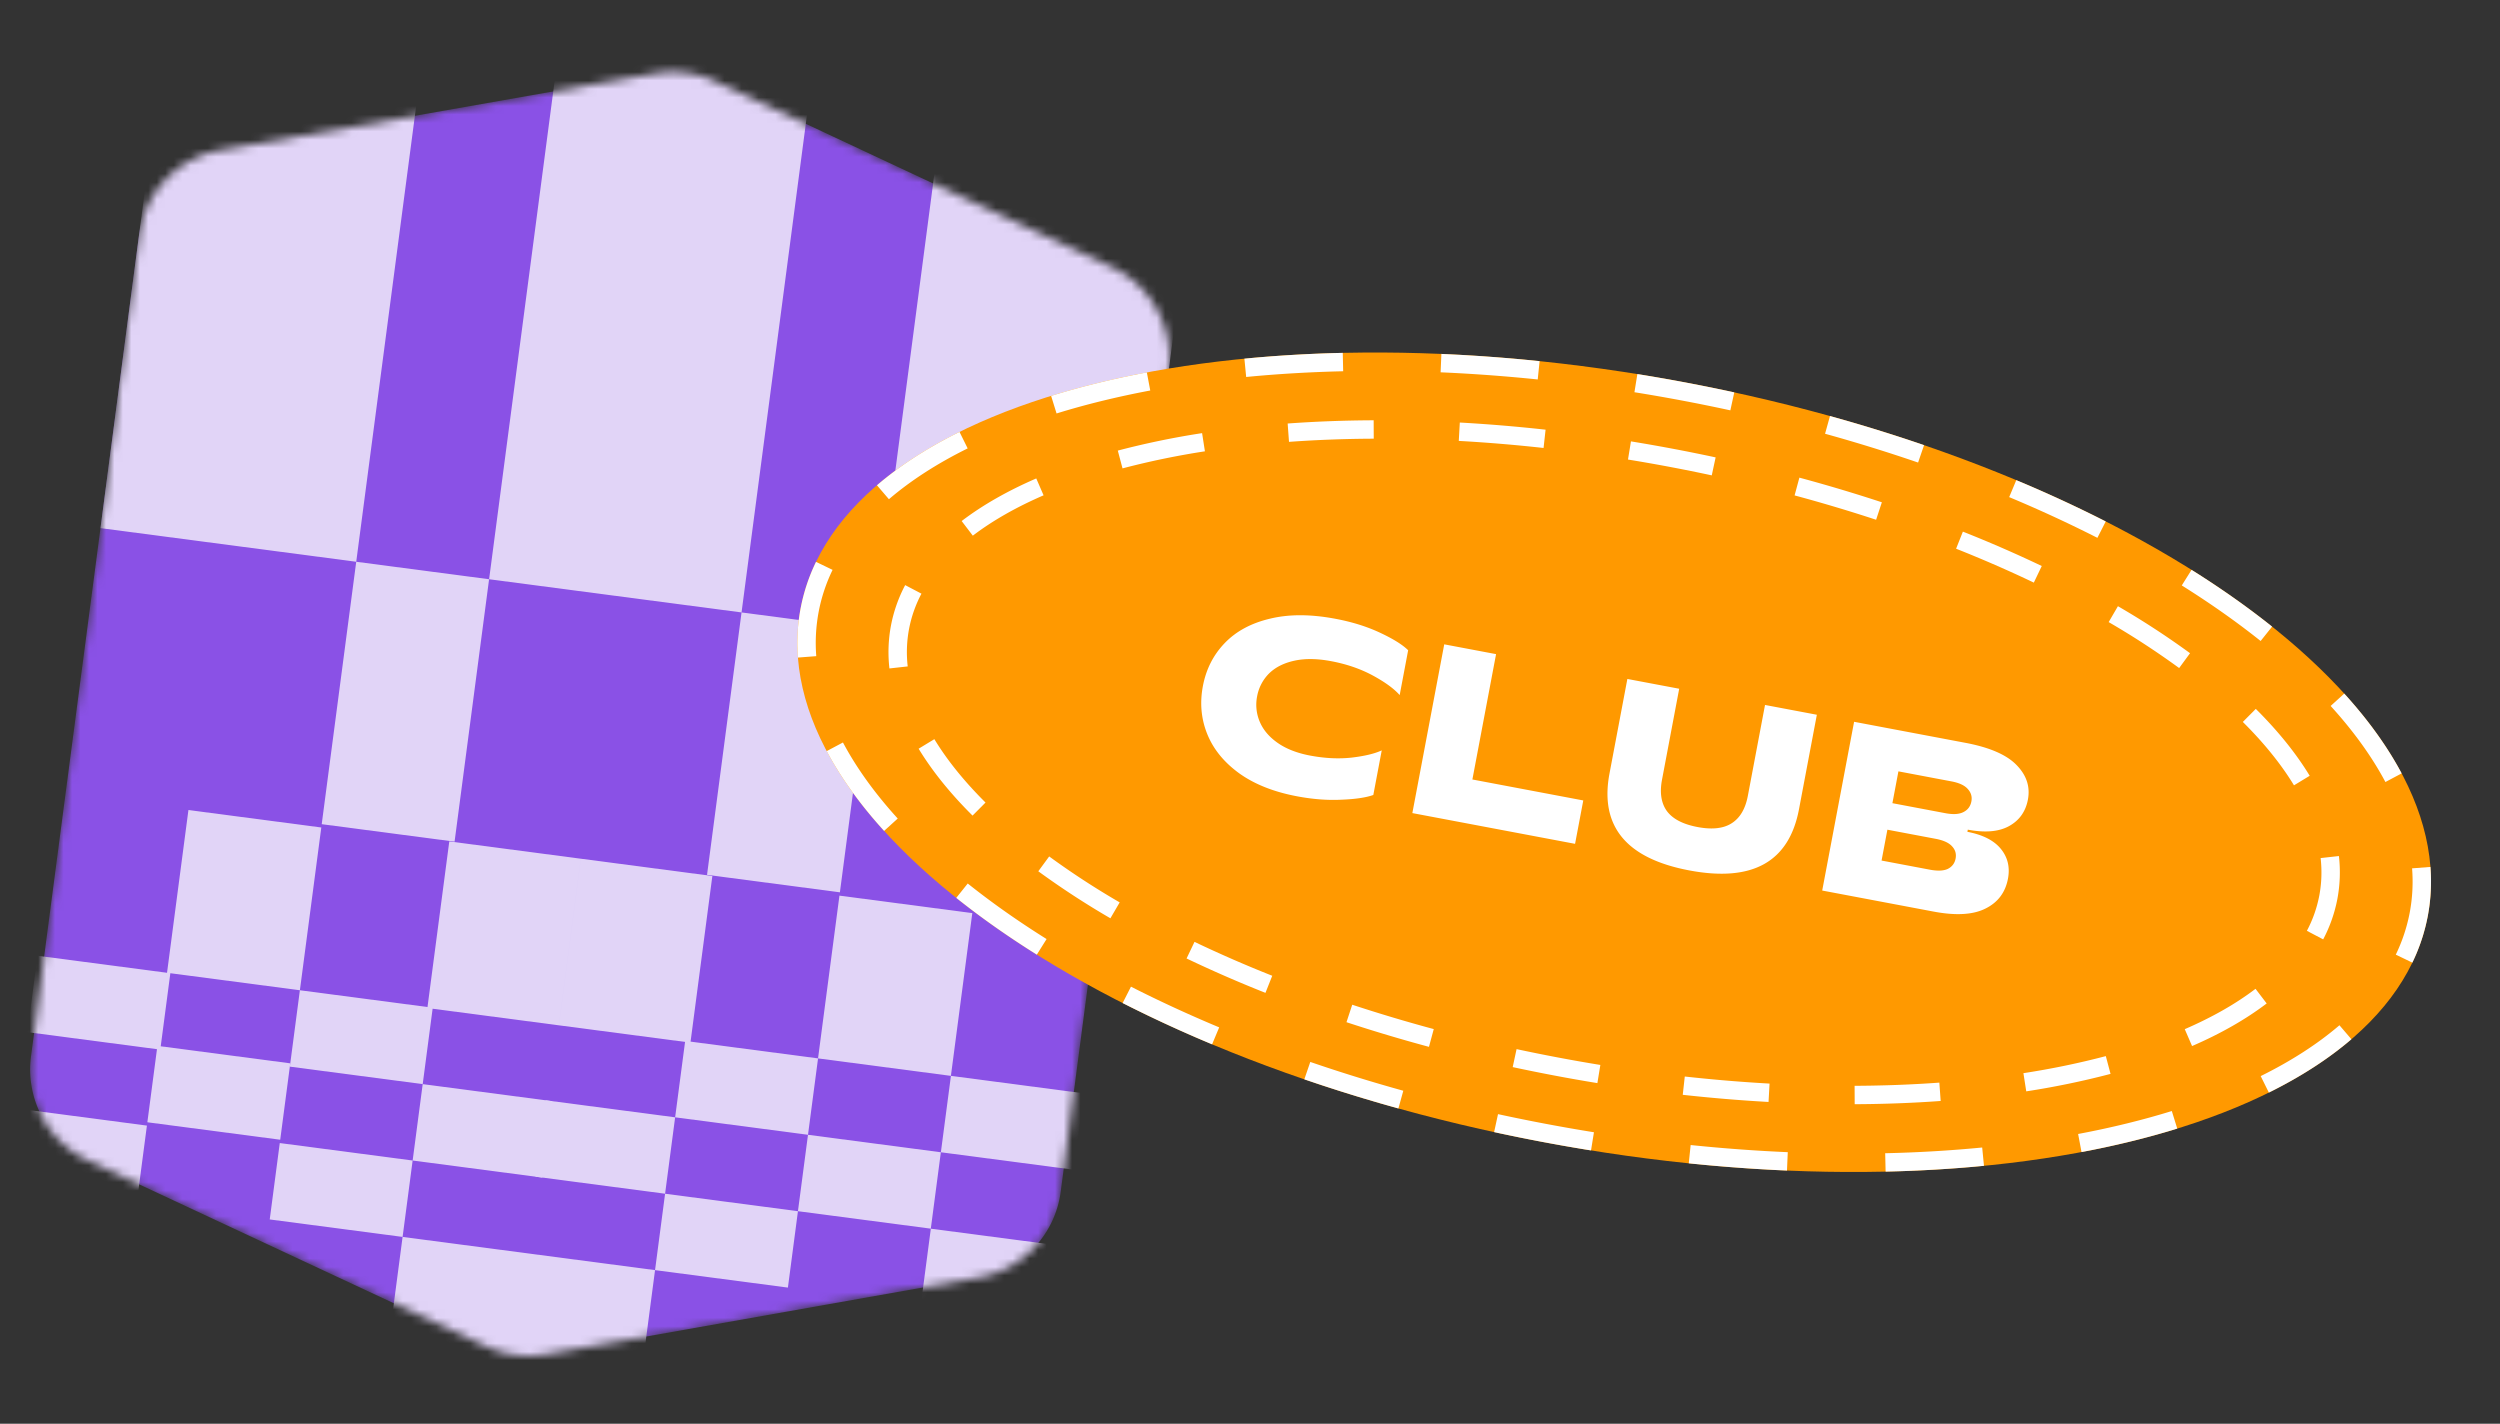 <svg xmlns="http://www.w3.org/2000/svg" width="295" height="168" fill="none"><rect width="100%" height="100%" fill="#333333" stroke="none"/><g clip-path="url(#a)"><mask id="b" width="135" height="152" x="3" y="8" maskUnits="userSpaceOnUse" style="mask-type:alpha"><path fill="#D9D9D9" d="M16.391 27.829a11.86 11.86 0 0 1 9.7-10.134l51.216-9.029a11.86 11.86 0 0 1 7.088.94l46.773 21.898a11.86 11.86 0 0 1 6.73 12.287l-12.735 96.836a11.862 11.862 0 0 1-9.689 10.132l-51.03 9.045c-2.403.426-4.879.1-7.09-.932L10.399 136.94a11.86 11.86 0 0 1-6.74-12.292l12.733-96.82Z"/></mask><g mask="url(#b)"><path fill="#8A51E6" d="M16.391 27.829a11.86 11.86 0 0 1 9.7-10.134l51.216-9.029a11.86 11.86 0 0 1 7.088.94l46.773 21.898a11.86 11.86 0 0 1 6.73 12.287l-12.735 96.836a11.862 11.862 0 0 1-9.689 10.132l-51.03 9.045c-2.403.426-4.879.1-7.09-.932L10.399 136.94a11.86 11.86 0 0 1-6.74-12.292l12.733-96.82Z"/><path fill="#E1D4F7" d="m114.732 107.747-2.526 19.206-15.678-2.062 2.526-19.206z"/><path fill="#E1D4F7" fill-rule="evenodd" d="m65.95 120.989 2.586-19.661-15.52-2.041-2.586 19.661 15.52 2.041Zm15.522 2.041 2.585-19.661-15.52-2.041-2.586 19.661 15.52 2.041Z" clip-rule="evenodd"/><path fill="#E1D4F7" d="m37.913 97.644-2.526 19.206-15.678-2.062 2.526-19.205zM20.1 114.84l-1.186 9.015-15.678-2.062 1.186-9.014zM51.064 118.911l-1.185 9.015-15.678-2.062 1.185-9.014z"/><path fill="#E1D4F7" d="m34.252 125.474-1.186 9.014-15.678-2.061 1.186-9.015zM48.691 136.942l-1.185 9.014-15.678-2.062 1.185-9.014zM77.295 149.875l-2.371 18.03-29.789-3.918 2.371-18.03zM17.336 132.82l-1.186 9.013-15.678-2.061 1.186-9.015zM94.158 142.922l-1.185 9.014-15.678-2.062 1.185-9.014zM65.164 129.938l-1.185 9.014-15.287-2.01 1.186-9.014z"/><path fill="#E1D4F7" d="m79.666 131.845-1.186 9.014-15.286-2.01 1.186-9.014zM96.53 124.89l-1.186 9.015-15.678-2.062 1.185-9.014zM127.887 129.015l-1.186 9.014-15.678-2.061 1.186-9.015zM111.021 135.968l-1.186 9.014-15.678-2.061 1.186-9.015zM125.516 147.046l-1.186 9.014L108.652 154l1.186-9.015zM99.108 105.294l-15.678-2.062 4.072-30.964 15.678 2.062zM87.502 72.268l-29.788-3.917 8.401-63.888L95.904 8.38zM133.359 78.299l-30.18-3.97 8.402-63.887 30.18 3.969zM42.035 66.288l-30.18-3.969 8.402-63.888 30.18 3.97zM53.64 99.315l-15.678-2.062 4.072-30.964 15.678 2.062z"/></g><path fill="#F90" d="M286.481 108.087c-4.676 24.744-51.45 36.681-104.473 26.661-53.023-10.019-92.217-38.2-87.54-62.945 4.675-24.744 51.449-36.68 104.472-26.66 53.023 10.019 92.216 38.2 87.541 62.944Z"/><path fill="#fff" fill-rule="evenodd" d="m284.658 113.591-1.955-.944a19.82 19.82 0 0 0 1.644-4.963c.325-1.719.415-3.461.28-5.22l2.165-.166a22.02 22.02 0 0 1-.311 5.789 22.024 22.024 0 0 1-1.823 5.504Zm-1.262-22.332-1.917 1.019c-1.589-2.99-3.754-5.997-6.463-8.976l1.607-1.46c2.807 3.088 5.085 6.242 6.773 9.417ZM268.109 73.94l-1.354 1.698c-2.816-2.247-5.926-4.44-9.305-6.557l1.153-1.84c3.442 2.156 6.62 4.396 9.506 6.7Zm-19.632-12.41-.984 1.935a154.222 154.222 0 0 0-10.41-4.805l.838-2.003a156.247 156.247 0 0 1 10.556 4.873Zm-21.438-9.003-.705 2.054a191.78 191.78 0 0 0-10.977-3.398l.581-2.092a194.294 194.294 0 0 1 11.101 3.436Zm-22.396-6.226-.461 2.121a210.116 210.116 0 0 0-11.319-2.139l.345-2.143a212.38 212.38 0 0 1 11.435 2.16Zm-22.969-3.685-.223 2.16c-3.886-.402-7.712-.68-11.46-.842l.093-2.17c3.793.164 7.661.446 11.59.852Zm-23.228-.977.049 2.17c-3.939.09-7.761.317-11.446.675l-.21-2.16c3.741-.365 7.617-.595 11.607-.685Zm-23.118 2.307c-3.992.752-7.769 1.678-11.296 2.769l.642 2.074c3.441-1.065 7.137-1.971 11.056-2.71l-.402-2.133Zm-22.105 7.019.962 1.946c-3.609 1.785-6.722 3.795-9.292 5.998l-1.413-1.648c2.73-2.341 6.001-4.446 9.743-6.297ZM96.289 66.299a22.015 22.015 0 0 0-1.822 5.504 22.015 22.015 0 0 0-.312 5.79l2.165-.167a19.84 19.84 0 0 1 .28-5.22 19.84 19.84 0 0 1 1.645-4.962l-1.956-.945Zm1.262 22.332 1.918-1.019c1.589 2.99 3.754 5.997 6.463 8.976l-1.607 1.46c-2.808-3.088-5.086-6.241-6.774-9.416Zm15.288 17.319 1.354-1.697c2.815 2.247 5.926 4.44 9.305 6.556l-1.153 1.84c-3.442-2.156-6.621-4.396-9.506-6.699Zm19.631 12.411.985-1.935c3.3 1.678 6.775 3.284 10.41 4.804l-.838 2.003a155.98 155.98 0 0 1-10.557-4.872Zm21.439 9.002.705-2.054a191.276 191.276 0 0 0 10.976 3.398l-.58 2.093a194.046 194.046 0 0 1-11.101-3.437Zm22.396 6.227.461-2.122a210.9 210.9 0 0 0 11.319 2.139l-.345 2.144a212.797 212.797 0 0 1-11.435-2.161Zm22.969 3.684.223-2.159c3.886.401 7.712.68 11.46.842l-.093 2.169a194.589 194.589 0 0 1-11.59-.852Zm23.228.977-.049-2.17a154.03 154.03 0 0 0 11.445-.675l.211 2.161c-3.741.364-7.617.594-11.607.684Zm23.118-2.307-.402-2.133c3.919-.738 7.615-1.645 11.056-2.71l.642 2.075c-3.528 1.091-7.304 2.017-11.296 2.768Zm22.105-7.018-.963-1.946c3.609-1.786 6.723-3.795 9.293-5.999l1.413 1.649c-2.73 2.34-6.002 4.445-9.743 6.296Z" clip-rule="evenodd"/><path fill="#F90" d="M275.811 106.071c-3.859 20.424-45.195 29.76-92.327 20.854-47.131-8.906-82.21-32.683-78.351-53.107 3.859-20.423 45.196-29.76 92.327-20.854 47.132 8.907 82.211 32.683 78.351 53.107Z"/><path fill="#fff" fill-rule="evenodd" d="m274.135 110.847-1.922-1.011a14.805 14.805 0 0 0 1.465-4.168c.273-1.447.323-2.92.157-4.416l2.158-.24a17.012 17.012 0 0 1-.182 5.059 17.011 17.011 0 0 1-1.676 4.776Zm-1.59-19.305-1.855 1.127c-1.507-2.48-3.529-4.987-6.037-7.481l1.53-1.54c2.609 2.592 4.747 5.236 6.362 7.894Zm-14.12-14.464-1.285 1.751a94.884 94.884 0 0 0-8.317-5.422l1.093-1.876a96.924 96.924 0 0 1 8.509 5.547ZM240.929 66.79l-.937 1.959a147.084 147.084 0 0 0-9.173-4l.801-2.017a149.055 149.055 0 0 1 9.309 4.058Zm-18.869-7.52-.679 2.062a183.802 183.802 0 0 0-9.619-2.873l.565-2.097a186.04 186.04 0 0 1 9.733 2.908Zm-19.615-5.298-.457 2.122a199.841 199.841 0 0 0-9.885-1.868l.349-2.143a203.145 203.145 0 0 1 9.993 1.889Zm-20.066-3.269-.238 2.158a183.66 183.66 0 0 0-10.005-.834l.121-2.168c3.312.184 6.691.464 10.122.844Zm-20.287-1.11.009 2.172c-3.439.015-6.778.142-9.999.375l-.158-2.165c3.273-.238 6.662-.366 10.148-.382Zm-20.245 1.517.333 2.146a94.828 94.828 0 0 0-9.723 2.013l-.557-2.099a96.92 96.92 0 0 1 9.947-2.06Zm-19.568 5.346.864 1.992c-3.246 1.406-6.043 3.003-8.351 4.762l-1.316-1.727c2.473-1.884 5.429-3.565 8.803-5.027ZM106.81 69.043a17.004 17.004 0 0 0-1.677 4.775 16.975 16.975 0 0 0-.181 5.059l2.158-.24a14.787 14.787 0 0 1 .157-4.416 14.809 14.809 0 0 1 1.465-4.168l-1.922-1.01Zm1.589 19.305 1.855-1.128c1.508 2.48 3.529 4.987 6.038 7.481l-1.531 1.54c-2.608-2.592-4.747-5.236-6.362-7.893Zm14.121 14.463 1.284-1.751a94.709 94.709 0 0 0 8.318 5.422l-1.094 1.876a97.038 97.038 0 0 1-8.508-5.547Zm17.496 10.289.936-1.959a147.462 147.462 0 0 0 9.173 3.999l-.801 2.018a149.34 149.34 0 0 1-9.308-4.058Zm18.869 7.52.679-2.062a183.9 183.9 0 0 0 9.619 2.874l-.565 2.096a185.368 185.368 0 0 1-9.733-2.908Zm19.615 5.298.456-2.122c1.628.35 3.272.682 4.931.995 1.66.314 3.312.605 4.955.873l-.35 2.143a202.682 202.682 0 0 1-9.992-1.889Zm20.065 3.269.239-2.158a183.3 183.3 0 0 0 10.004.834l-.12 2.168a185.42 185.42 0 0 1-10.123-.844Zm20.288 1.11-.01-2.171c3.439-.016 6.779-.142 10-.376l.157 2.165c-3.273.238-6.661.366-10.147.382Zm20.245-1.517-.334-2.146a94.666 94.666 0 0 0 9.723-2.013l.557 2.099a97.117 97.117 0 0 1-9.946 2.06Zm19.567-5.346-.863-1.992c3.246-1.406 6.043-3.003 8.351-4.762l1.316 1.727c-2.474 1.884-5.43 3.565-8.804 5.027Z" clip-rule="evenodd"/><path fill="#fff" d="M232.152 98.156c1.82.344 3.137 1.015 3.95 2.013.813.999 1.093 2.171.838 3.517-.308 1.631-1.198 2.809-2.671 3.532-1.453.727-3.488.843-6.105.349l-13.143-2.484 3.763-19.912 13.142 2.483c2.845.538 4.851 1.408 6.018 2.61 1.187 1.207 1.636 2.569 1.35 4.086-.269 1.422-1.017 2.469-2.244 3.14-1.204.657-2.821.793-4.85.41l-.048.256Zm-2.59-2.198c.91.172 1.616.128 2.116-.13.52-.256.835-.678.946-1.265.104-.55-.039-1.04-.43-1.466-.371-.424-1.012-.722-1.923-.894l-6.258-1.183-.709 3.755 6.258 1.183Zm-1.848 6.663c.929.175 1.642.143 2.139-.097.501-.259.803-.663.907-1.213.104-.55-.032-1.028-.407-1.433-.372-.423-1.022-.723-1.951-.899l-5.69-1.075-.688 3.641 5.69 1.076ZM199.338 102.709c-7.453-1.408-10.591-5.222-9.416-11.443l2.107-11.15 6.116 1.155-2.026 10.724c-.291 1.536-.101 2.77.567 3.702.688.935 1.894 1.566 3.62 1.892 1.726.326 3.07.177 4.032-.446.982-.62 1.617-1.698 1.908-3.234l2.026-10.724 6.116 1.155-2.107 11.151c-1.175 6.221-5.49 8.627-12.943 7.218ZM185.858 99.572l-19.201-3.628 3.763-19.913 6.116 1.156-2.795 14.792 13.085 2.473-.968 5.12ZM153.036 93.96c-2.731-.516-4.996-1.416-6.796-2.699-1.797-1.302-3.057-2.846-3.78-4.633-.723-1.786-.896-3.675-.52-5.666.376-1.992 1.236-3.685 2.58-5.081 1.344-1.396 3.126-2.356 5.347-2.879 2.223-.542 4.795-.537 7.716.015 1.972.372 3.725.92 5.258 1.642 1.552.725 2.659 1.415 3.321 2.07l-1 5.292c-.663-.754-1.716-1.523-3.159-2.306-1.443-.783-3.084-1.349-4.923-1.696-1.65-.312-3.1-.33-4.35-.056-1.25.274-2.25.783-2.999 1.525a5.107 5.107 0 0 0-1.391 2.683 5.104 5.104 0 0 0 .316 3.006c.408.961 1.115 1.792 2.122 2.493 1.006.7 2.278 1.196 3.814 1.487 1.726.326 3.35.407 4.874.243 1.546-.18 2.74-.464 3.579-.856l-.994 5.263c-.863.308-2.116.494-3.758.557-1.627.085-3.379-.05-5.257-.404Z"/></g><defs><clipPath id="a"><path fill="#fff" d="M0 0h295v168H0z"/></clipPath></defs></svg>